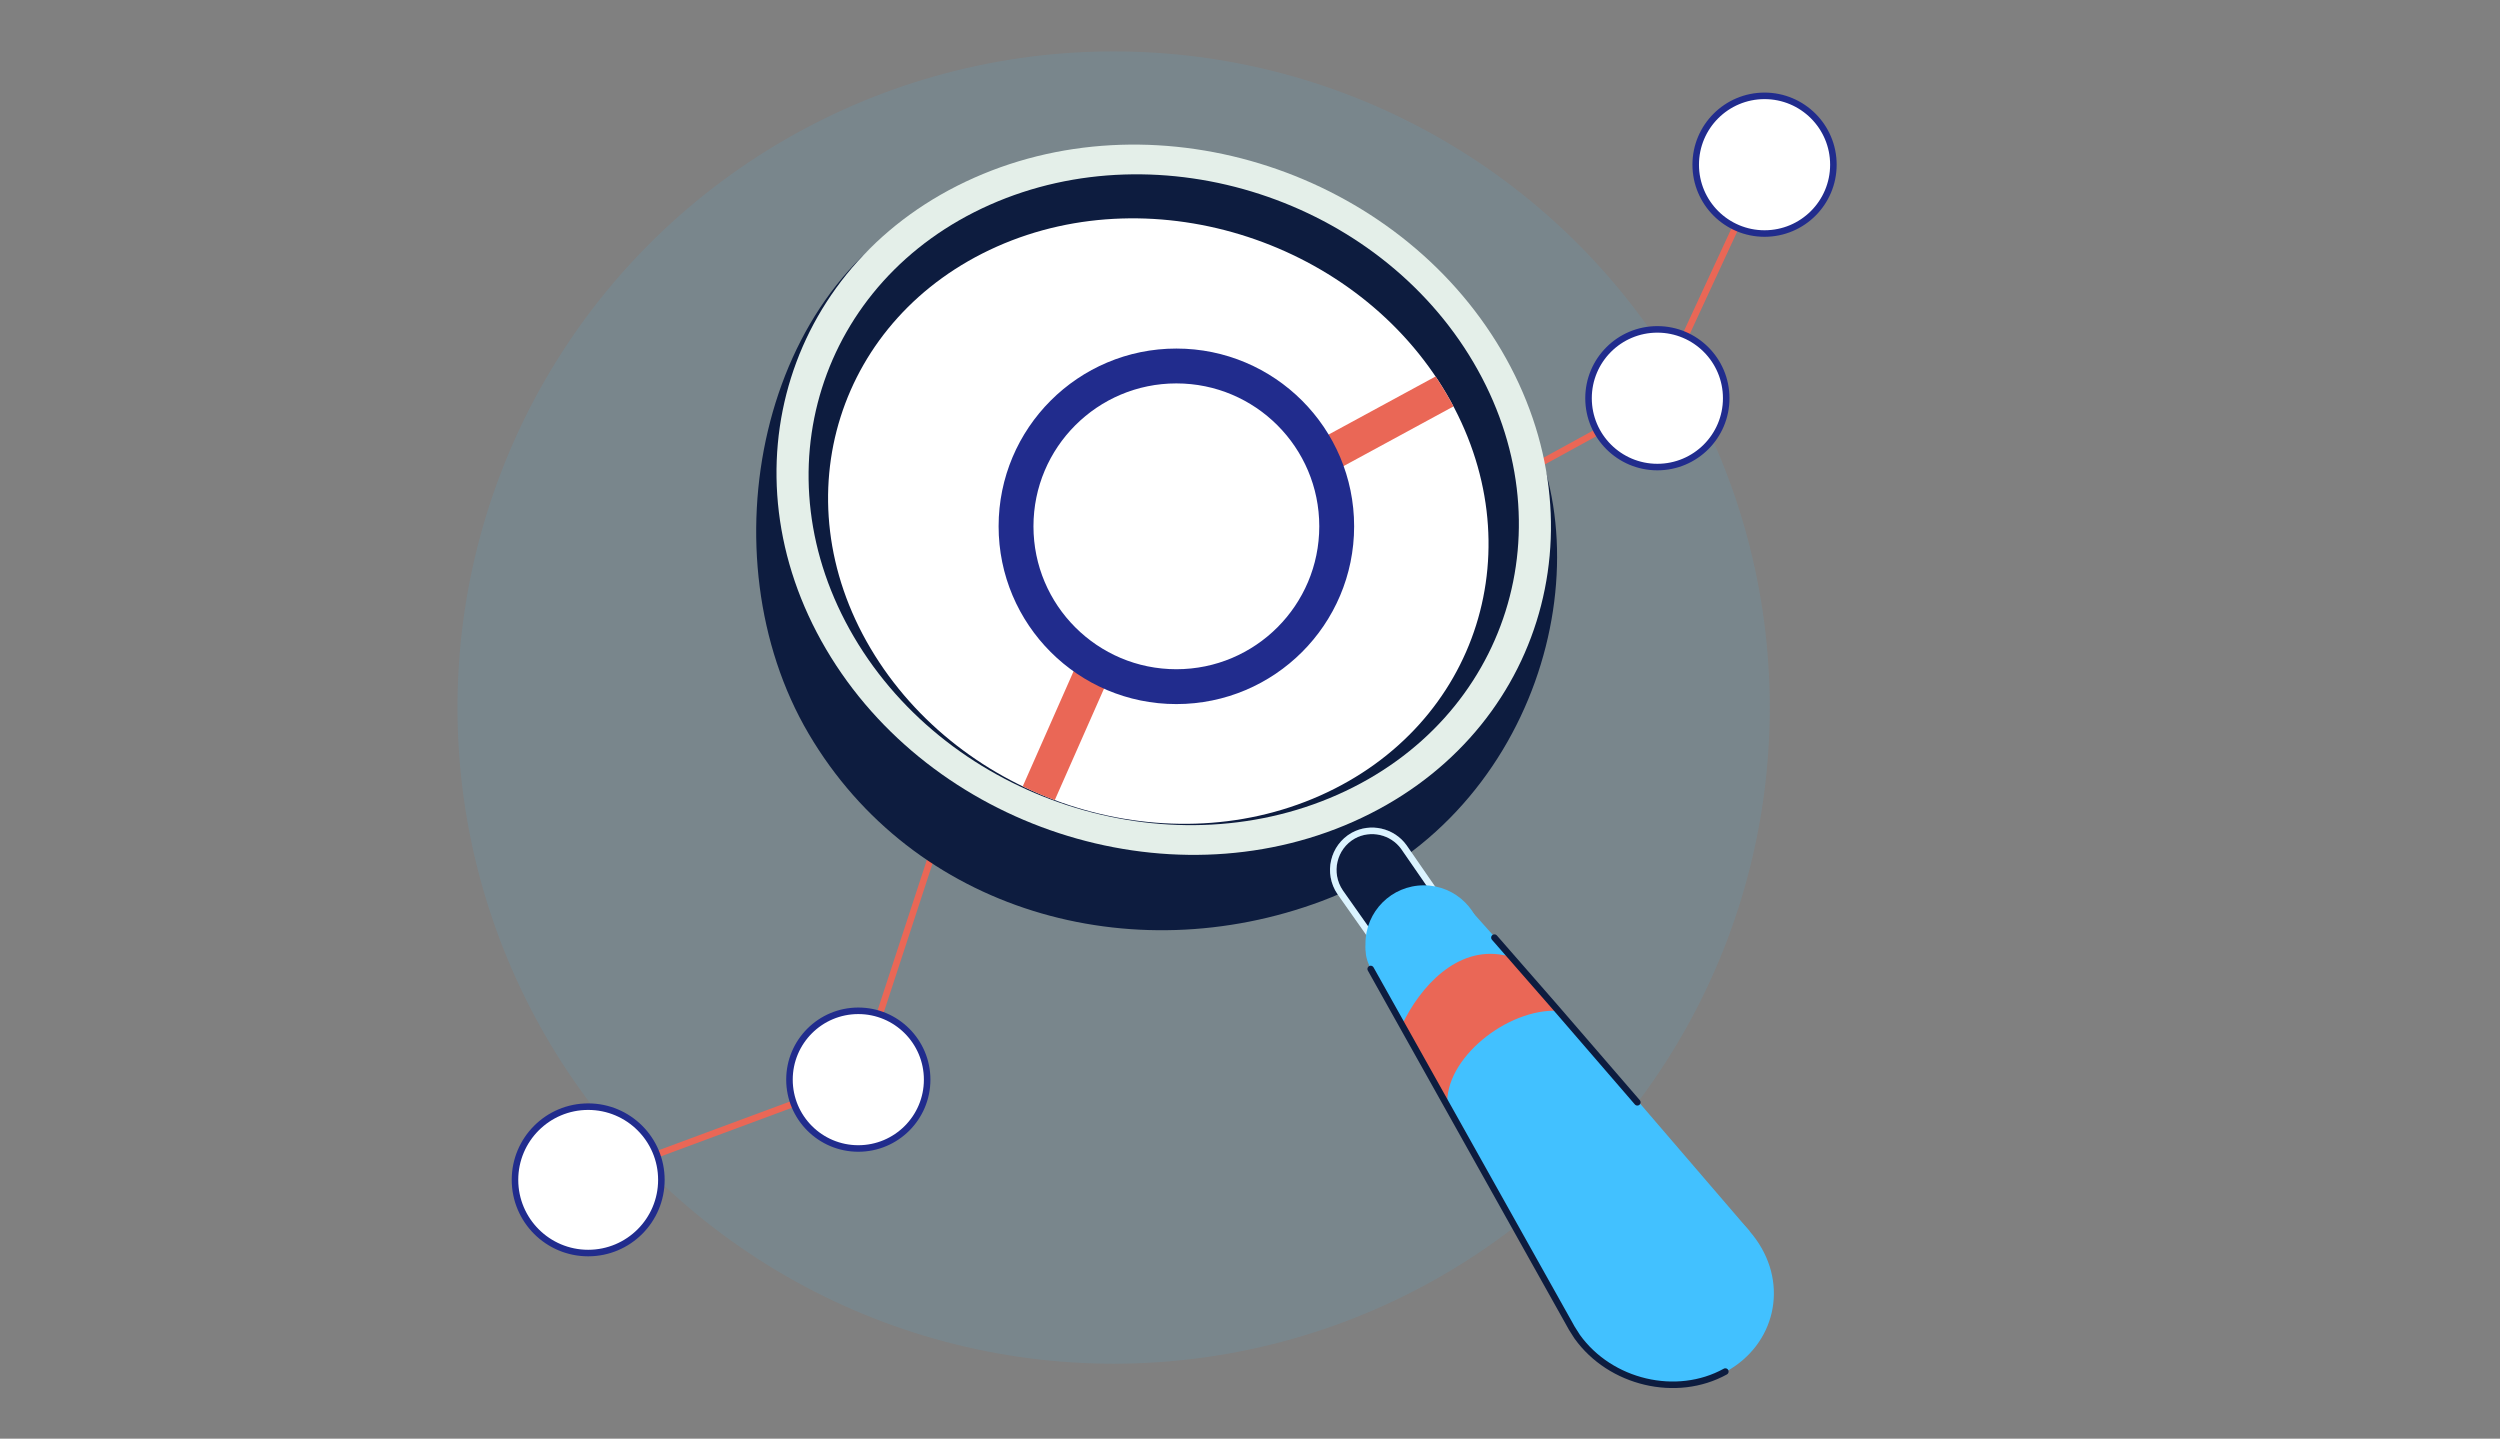 <svg version="1.0" xmlns="http://www.w3.org/2000/svg" xmlns:xlink="http://www.w3.org/1999/xlink" viewBox="0 0 286.9 165.1" xml:space="preserve"><rect x="0" y="0" width="286.9" height="165.1" fill="#808080" stroke="none"/><circle opacity=".1" fill="#42C1FF" cx="127.8" cy="81.2" r="75.3" id="Capa_10"/><g id="ilu3"><path fill="none" stroke="#EA6756" stroke-width=".75" stroke-linecap="round" stroke-linejoin="round" stroke-miterlimit="10" d="m67.5 135.4 31-11.5 9.5-29M190 45.9l-15.5 8.5"/><circle fill="#FFF" stroke="#212C8D" stroke-width=".75" stroke-linecap="round" stroke-linejoin="round" stroke-miterlimit="10" cx="67.5" cy="135.4" r="8.4"/><circle fill="#FFF" stroke="#212C8D" stroke-width=".75" stroke-linecap="round" stroke-linejoin="round" stroke-miterlimit="10" cx="98.5" cy="123.9" r="7.9"/><path fill="none" stroke="#EA6756" stroke-width=".75" stroke-linecap="round" stroke-linejoin="round" stroke-miterlimit="10" d="m202.5 18.9-12.5 27"/><circle fill="#FFF" stroke="#212C8D" stroke-width=".75" stroke-linecap="round" stroke-linejoin="round" stroke-miterlimit="10" cx="190.2" cy="45.7" r="7.9"/><circle fill="#FFF" stroke="#212C8D" stroke-width=".75" stroke-linecap="round" stroke-linejoin="round" stroke-miterlimit="10" cx="202.5" cy="18.9" r="7.9"/><path fill="#0D1C3F" d="M174.5 47.2c10 17.2 2 46.9-22.8 56.2-21.9 8.2-46.9 1.2-58.9-19.2s-5.7-51.9 15.7-61.3 54.1 3.9 66 24.3z"/><path fill="#0D1C3F" d="m167.8 106.9-7.8 4.3-6.2-8.8c-1.5-2.2-.8-5.2 1.5-6.5 2-1.1 4.5-.5 5.8 1.3l6.7 9.7z"/><path fill="none" stroke="#FFF" stroke-width=".75" stroke-miterlimit="10" d="m167.8 106.9-7.8 4.3-6.2-8.8c-1.5-2.2-.8-5.2 1.5-6.5 2-1.1 4.5-.5 5.8 1.3l6.7 9.7z"/><path opacity=".19" fill="none" stroke="#42C1FF" stroke-width=".75" stroke-miterlimit="10" d="m167.8 106.9-7.8 4.3-6.2-8.8c-1.5-2.2-.8-5.2 1.5-6.5 2-1.1 4.5-.5 5.8 1.3l6.7 9.7z"/><path fill="#42C1FF" d="m200.8 141.3-20.4 11.1-23.1-41.3c-1.2-2.1-.5-4.5 1.6-5.6l3.7-2c2.1-1.1 4.8-.6 6.4 1.2l2.5 2.8 6.9 7.9 9.6 11 12.8 14.9z"/><path fill="#42C1FF" d="M201.5 142.2c3.8 5.3 2.2 12.1-3.4 15.2-5.7 3.1-13.3 1.3-17-4-3.8-5.3-2.2-12.1 3.4-15.2 5.6-3.2 13.2-1.3 17 4z"/><circle fill="#42C1FF" cx="163.4" cy="108.3" r="6.7"/><path fill="#EA6756" d="M173.2 109.6c-.2 0-.4.1-.7 0-5.3-1-9.5 3.6-11.6 8l5.2 9.3c-.4-5.4 6.9-11.2 12.7-10.9l-5.6-6.4z"/><path fill="#E4EFE9" d="M172.3 40.2c12 20.4 4.4 44.6-17 54.1s-48.5.6-60.5-19.8-4.4-44.6 17-54.1 48.5-.6 60.5 19.8z"/><path fill="#0D1C3F" d="M169.1 41.6c11 18.7 4 40.9-15.6 49.6S109 91.8 98 73.1s-4-40.9 15.6-49.6 44.5-.6 55.5 18.1z"/><path fill="#FFF" d="M166 45.2c10.2 17.4 3.7 38-14.5 46.1s-41.3.5-51.6-16.9-3.7-38 14.5-46.1 41.4-.5 51.6 16.9z"/><g><defs><path id="SVGID_1_" d="M166 45.2c10.2 17.4 3.7 38-14.5 46.1s-41.3.5-51.6-16.9-3.7-38 14.5-46.1 41.4-.5 51.6 16.9z"/></defs><clipPath id="SVGID_2_"><use xlink:href="#SVGID_1_" overflow="visible"/></clipPath><path clip-path="url(#SVGID_2_)" fill="none" stroke="#EA6756" stroke-width="4" stroke-linecap="round" stroke-linejoin="round" stroke-miterlimit="10" d="M117.5 94.9 133 59.8M169.5 42.9l-35 19"/><circle clip-path="url(#SVGID_2_)" fill="#FFF" stroke="#212C8D" stroke-width="4" stroke-linecap="round" stroke-linejoin="round" stroke-miterlimit="10" cx="135" cy="60.4" r="18.4"/></g><path fill="none" stroke="#0D1C3F" stroke-width=".75" stroke-linecap="round" stroke-linejoin="round" stroke-miterlimit="10" d="m157.3 111.2 22.9 40.9c.2.4.5.8.8 1.3 3.8 5.3 11.4 7.1 17 4M171.5 107.6l6.9 7.9 9.5 11"/></g></svg>